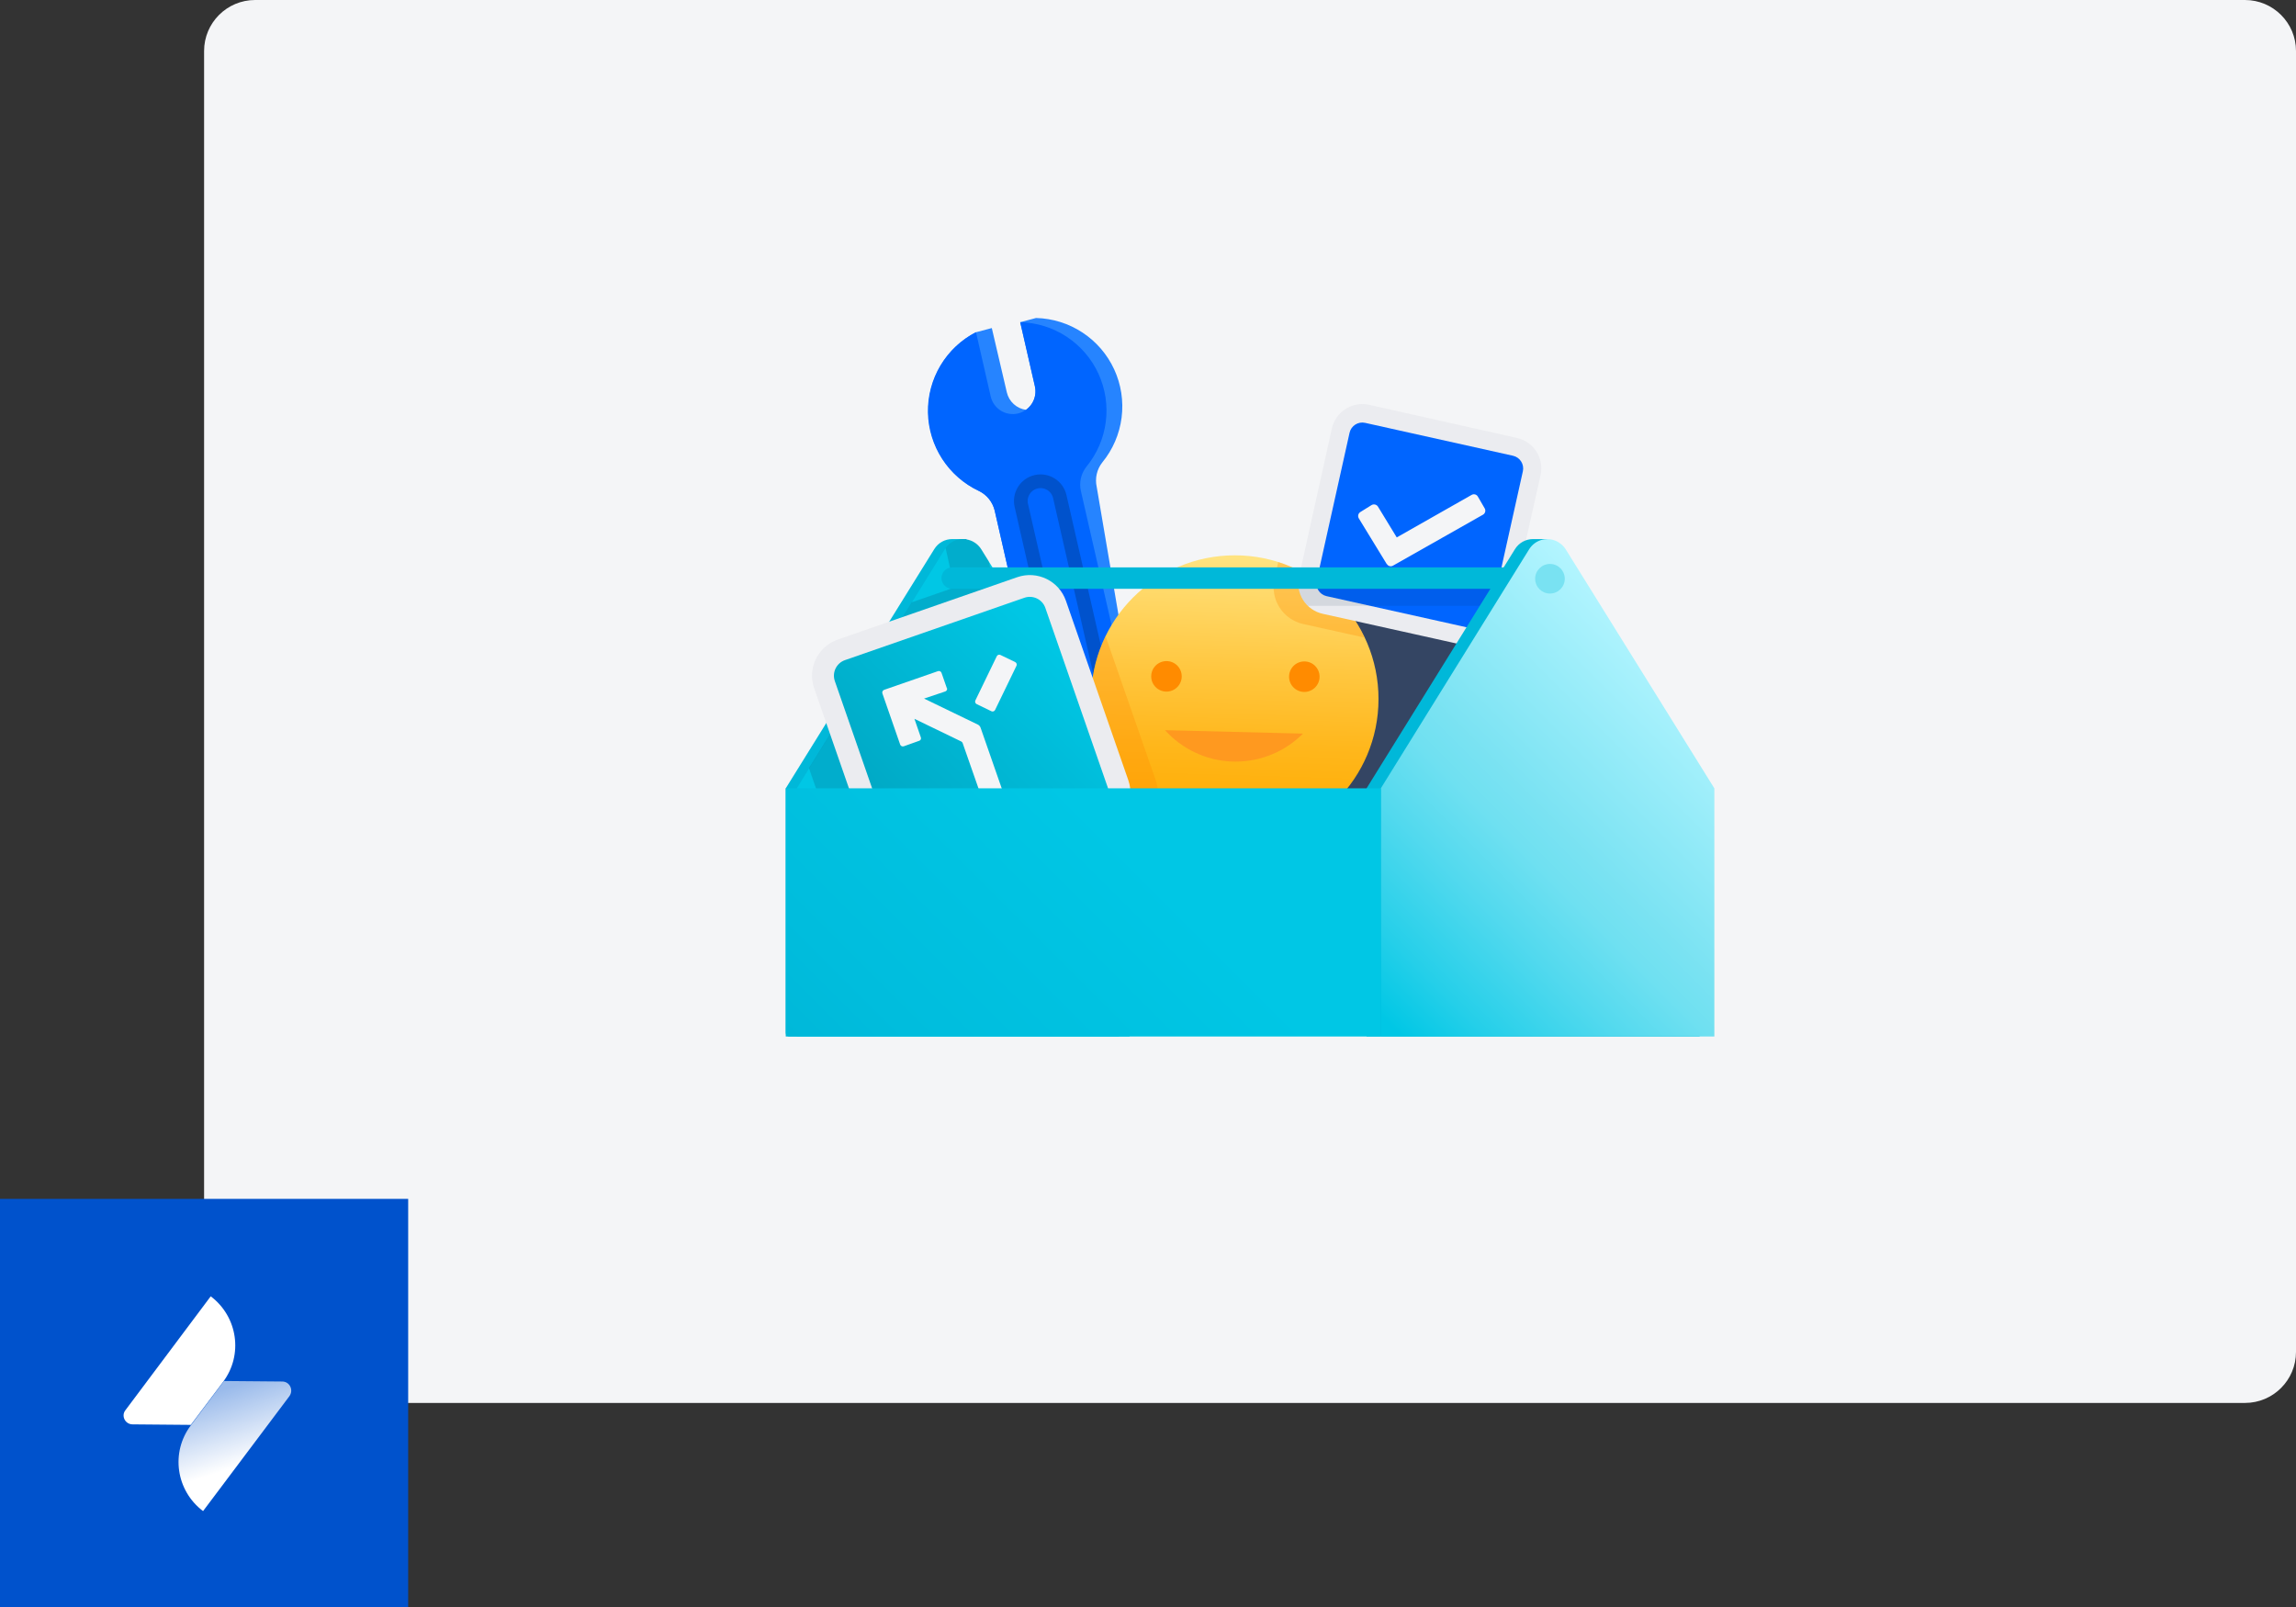<svg width="180" height="126" viewBox="0 0 180 126" fill="none" xmlns="http://www.w3.org/2000/svg">
<rect x="0" y="0" width="180" height="126" fill="#333333" stroke="none"/>
<path d="M16 4C16 1.791 17.791 0 20 0H176C178.209 0 180 1.791 180 4V106C180 108.209 178.209 110 176 110H20C17.791 110 16 108.209 16 106V4Z" fill="#F4F5F7"/>
<g clip-path="url(#clip0)">
<path opacity="0.7" d="M104.327 64.644C103.578 64.63 102.865 64.321 102.344 63.783C101.823 63.246 101.535 62.524 101.545 61.775V61.775L101.761 48.099C101.773 47.353 102.079 46.642 102.613 46.12C103.147 45.599 103.866 45.31 104.613 45.317L118.297 45.534C118.668 45.537 119.033 45.614 119.374 45.759C119.715 45.905 120.023 46.116 120.281 46.381C120.54 46.646 120.744 46.959 120.881 47.303C121.018 47.648 121.085 48.015 121.079 48.385V48.385L120.871 62.061C120.86 62.809 120.552 63.522 120.016 64.043C119.48 64.565 118.759 64.853 118.011 64.843L104.327 64.644Z" fill="#EBECF0"/>
<path d="M103.396 48.126L103.191 61.809C103.181 62.46 103.701 62.995 104.352 63.005L118.035 63.211C118.686 63.22 119.221 62.701 119.231 62.05L119.436 48.367C119.446 47.716 118.926 47.18 118.276 47.17L104.592 46.965C103.942 46.955 103.406 47.475 103.396 48.126Z" fill="#344563"/>
<path d="M81.221 24.933L79.982 25.263L81.135 30.298C81.213 30.639 81.188 30.994 81.065 31.321C80.942 31.648 80.725 31.931 80.441 32.135C80.081 32.087 79.743 31.93 79.474 31.685C79.205 31.441 79.016 31.12 78.933 30.766L77.755 25.722L76.515 26.051C75.703 26.473 74.982 27.052 74.394 27.754C73.806 28.456 73.363 29.268 73.091 30.142C72.819 31.017 72.722 31.936 72.807 32.848C72.892 33.76 73.157 34.646 73.586 35.455C74.283 36.784 75.393 37.852 76.749 38.497C77.055 38.646 77.323 38.861 77.536 39.126C77.749 39.392 77.9 39.7 77.98 40.031L83.085 62.391H83.128H83.171H83.215L83.821 61.923C85.561 60.59 87.449 59.462 89.446 58.56L85.979 38.176C85.905 37.843 85.906 37.497 85.982 37.164C86.059 36.831 86.209 36.519 86.421 36.252C87.243 35.247 87.765 34.032 87.93 32.745C88.095 31.457 87.895 30.149 87.353 28.97C86.811 27.791 85.949 26.787 84.865 26.074C83.781 25.36 82.519 24.965 81.221 24.933V24.933Z" fill="#2684FF"/>
<path d="M76.749 38.497C77.055 38.646 77.323 38.861 77.536 39.126C77.748 39.392 77.9 39.7 77.98 40.031L83.085 62.391C83.284 62.226 83.492 62.07 83.691 61.923C85.434 60.585 87.328 59.456 89.333 58.56L84.74 38.505C84.663 38.172 84.663 37.826 84.74 37.493C84.817 37.159 84.968 36.848 85.182 36.581C86.003 35.576 86.526 34.361 86.691 33.074C86.855 31.787 86.656 30.479 86.114 29.299C85.572 28.12 84.71 27.117 83.626 26.403C82.542 25.689 81.279 25.294 79.982 25.263L81.135 30.298C81.236 30.756 81.153 31.236 80.903 31.634C80.653 32.031 80.257 32.314 79.8 32.421V32.421C79.572 32.474 79.337 32.481 79.106 32.443C78.876 32.404 78.655 32.32 78.457 32.196C78.259 32.072 78.088 31.91 77.952 31.72C77.817 31.53 77.72 31.314 77.668 31.087L76.515 26.043C75.36 26.635 74.395 27.539 73.729 28.653C73.062 29.767 72.722 31.045 72.746 32.343C72.771 33.64 73.159 34.905 73.867 35.993C74.574 37.081 75.573 37.948 76.749 38.497V38.497Z" fill="#0065FF"/>
<path d="M83.085 38.941C82.894 38.105 82.064 37.583 81.231 37.773C80.399 37.964 79.878 38.795 80.069 39.63L84.049 57.035C84.24 57.87 85.07 58.392 85.903 58.202C86.736 58.011 87.256 57.18 87.065 56.345L83.085 38.941Z" stroke="#0052CC" stroke-width="1.075" stroke-miterlimit="10"/>
<path d="M96.804 66.074C103.026 66.074 108.071 61.03 108.071 54.807C108.071 48.585 103.026 43.541 96.804 43.541C90.582 43.541 85.537 48.585 85.537 54.807C85.537 61.03 90.582 66.074 96.804 66.074Z" fill="url(#paint0_linear)"/>
<path opacity="0.3" d="M86.673 49.876C85.513 52.26 85.231 54.976 85.876 57.547C86.521 60.118 88.052 62.38 90.2 63.933C90.487 63.542 90.674 63.086 90.745 62.606C90.816 62.126 90.769 61.635 90.607 61.177L86.673 49.876Z" fill="#FF8B00"/>
<path opacity="0.3" d="M102.151 48.923L106.987 49.997C106.326 48.596 105.383 47.347 104.217 46.327C103.05 45.307 101.687 44.538 100.21 44.069L99.915 45.404C99.747 46.167 99.888 46.965 100.307 47.625C100.726 48.284 101.389 48.751 102.151 48.923V48.923Z" fill="#FF8B00"/>
<path d="M91.448 54.227C92.109 54.227 92.644 53.691 92.644 53.031C92.644 52.37 92.109 51.835 91.448 51.835C90.787 51.835 90.252 52.37 90.252 53.031C90.252 53.691 90.787 54.227 91.448 54.227Z" fill="#FF8B00"/>
<path d="M102.255 54.253C102.916 54.253 103.451 53.717 103.451 53.057C103.451 52.396 102.916 51.861 102.255 51.861C101.595 51.861 101.059 52.396 101.059 53.057C101.059 53.717 101.595 54.253 102.255 54.253Z" fill="#FF8B00"/>
<path d="M91.335 57.251C91.99 57.979 92.781 58.57 93.665 58.991C94.548 59.412 95.506 59.655 96.483 59.706C97.46 59.756 98.438 59.614 99.36 59.286C100.282 58.959 101.13 58.453 101.857 57.797C101.958 57.712 102.054 57.619 102.143 57.52L91.335 57.251Z" fill="#FF991F"/>
<path d="M103.694 48.125C103.062 47.984 102.512 47.599 102.165 47.053C101.817 46.507 101.7 45.845 101.839 45.213L104.413 33.6C104.554 32.968 104.94 32.417 105.485 32.068C106.031 31.719 106.692 31.6 107.325 31.737L118.921 34.337C119.235 34.406 119.532 34.537 119.795 34.722C120.058 34.906 120.282 35.141 120.454 35.412C120.627 35.684 120.744 35.986 120.799 36.303C120.854 36.619 120.846 36.944 120.776 37.257L118.176 48.836C118.036 49.455 117.662 49.996 117.132 50.345C116.602 50.694 115.957 50.825 115.333 50.708L103.694 48.125Z" fill="#EBECF0"/>
<path d="M105.802 33.931L103.224 45.521C103.101 46.072 103.449 46.619 104 46.742L115.59 49.319C116.141 49.442 116.688 49.095 116.81 48.543L119.388 36.953C119.511 36.402 119.163 35.855 118.612 35.733L107.022 33.155C106.471 33.032 105.924 33.38 105.802 33.931Z" fill="#0065FF"/>
<path d="M108.721 44.234L106.528 40.646C106.479 40.565 106.463 40.468 106.484 40.376C106.505 40.284 106.561 40.204 106.641 40.152L107.533 39.597C107.616 39.551 107.713 39.538 107.804 39.561C107.896 39.583 107.976 39.64 108.027 39.719V39.719L109.501 42.137L115.377 38.8C115.418 38.777 115.463 38.762 115.509 38.757C115.556 38.752 115.603 38.755 115.648 38.768C115.693 38.781 115.735 38.803 115.772 38.832C115.809 38.861 115.839 38.898 115.862 38.939V38.939L116.399 39.866C116.444 39.948 116.456 40.044 116.432 40.135C116.407 40.225 116.349 40.303 116.269 40.351V40.351L109.215 44.347C109.175 44.371 109.131 44.388 109.085 44.395C109.039 44.403 108.991 44.401 108.946 44.389C108.901 44.378 108.858 44.358 108.821 44.33C108.784 44.301 108.753 44.266 108.729 44.225L108.721 44.234Z" fill="#F4F5F7"/>
<path opacity="0.1" d="M118.8 46.115H101.813C101.895 46.645 102.151 47.133 102.541 47.501H118.497L118.8 46.115Z" fill="#091E42"/>
<path d="M76.082 43.064C75.998 42.922 75.893 42.793 75.77 42.683V42.267H74.661C74.375 42.265 74.094 42.337 73.844 42.477C73.595 42.617 73.387 42.819 73.239 43.064L61.6 61.81V81.267H87.713V61.81L76.082 43.064Z" fill="#00B8D9"/>
<path d="M88.553 81.267H62.467V61.81L74.071 43.064C74.222 42.822 74.433 42.623 74.682 42.485C74.931 42.346 75.212 42.274 75.497 42.274C75.782 42.274 76.063 42.346 76.312 42.485C76.561 42.623 76.772 42.822 76.923 43.064L88.553 61.81V81.267Z" fill="#00C7E5"/>
<path opacity="0.15" d="M77.755 45.109L77.512 44L76.923 43.055C76.806 42.867 76.653 42.704 76.473 42.575C76.292 42.446 76.088 42.354 75.872 42.305C75.656 42.256 75.432 42.25 75.214 42.288C74.995 42.326 74.787 42.407 74.6 42.527C74.416 42.641 74.257 42.792 74.132 42.969L74.825 46.063L71.48 47.224L63.42 60.224L66.133 68.024C66.394 68.776 66.944 69.394 67.66 69.742C68.377 70.089 69.202 70.139 69.955 69.879V69.879L84.021 64.982C84.393 64.853 84.736 64.653 85.03 64.391C85.324 64.13 85.564 63.813 85.736 63.459C85.907 63.104 86.007 62.72 86.029 62.327C86.052 61.934 85.997 61.54 85.867 61.169V61.169L82.972 52.849L78.162 45.049C78.025 45.061 77.889 45.081 77.755 45.109Z" fill="#091E42"/>
<path d="M74.652 45.326H121.313" stroke="url(#paint1_linear)" stroke-width="1.681" stroke-miterlimit="10" stroke-linecap="round"/>
<path d="M79.748 45.256L65.676 50.148C64.111 50.692 63.284 52.401 63.828 53.965L68.72 68.037C69.264 69.602 70.973 70.429 72.537 69.885L86.609 64.993C88.173 64.449 89.001 62.74 88.457 61.176L83.565 47.104C83.021 45.54 81.312 44.712 79.748 45.256Z" fill="#EBECF0"/>
<path d="M80.308 46.869L66.245 51.758C65.571 51.992 65.215 52.728 65.449 53.402L70.338 67.466C70.572 68.139 71.308 68.496 71.982 68.261L86.046 63.372C86.719 63.138 87.075 62.402 86.841 61.728L81.952 47.665C81.718 46.991 80.982 46.635 80.308 46.869Z" fill="url(#paint2_linear)"/>
<path d="M78.144 51.454L76.467 54.918C76.415 55.025 76.46 55.155 76.568 55.207L77.722 55.766C77.83 55.818 77.96 55.773 78.012 55.665L79.688 52.202C79.74 52.094 79.695 51.965 79.588 51.912L78.433 51.354C78.325 51.301 78.196 51.346 78.144 51.454Z" fill="#F4F5F7"/>
<path d="M74.236 53.975L73.811 52.753C73.792 52.699 73.752 52.655 73.7 52.631C73.648 52.606 73.588 52.604 73.534 52.623L69.313 54.088C69.259 54.108 69.215 54.147 69.189 54.199C69.163 54.251 69.158 54.31 69.175 54.365L70.57 58.378C70.59 58.432 70.629 58.477 70.681 58.503C70.733 58.528 70.792 58.533 70.847 58.517L72.061 58.083C72.088 58.076 72.113 58.062 72.135 58.044C72.156 58.026 72.174 58.004 72.186 57.978C72.198 57.953 72.205 57.925 72.206 57.897C72.207 57.869 72.201 57.841 72.191 57.815L71.688 56.359L75.354 58.135C75.406 58.159 75.447 58.203 75.467 58.257L77.148 63.067C77.171 63.118 77.212 63.16 77.262 63.183C77.313 63.207 77.371 63.212 77.425 63.197L78.639 62.772C78.691 62.751 78.734 62.71 78.758 62.659C78.782 62.607 78.786 62.549 78.769 62.495L76.879 57.069C76.845 56.962 76.771 56.871 76.671 56.818L72.442 54.773L74.097 54.218C74.125 54.21 74.15 54.197 74.172 54.179C74.195 54.161 74.213 54.139 74.227 54.114C74.24 54.089 74.249 54.062 74.252 54.033C74.255 54.005 74.253 53.977 74.245 53.949L74.236 53.975Z" fill="#F4F5F7"/>
<path d="M121.625 43.064C121.538 42.926 121.433 42.801 121.313 42.691V42.267H120.195C119.908 42.265 119.626 42.338 119.375 42.477C119.125 42.617 118.915 42.819 118.765 43.064L107.135 61.81V81.267H133.247V61.81L121.625 43.064Z" fill="#00B8D9"/>
<path d="M134.4 81.267H108.253V61.81L119.883 43.064C119.999 42.876 120.151 42.713 120.331 42.584C120.51 42.455 120.713 42.363 120.928 42.313C121.144 42.263 121.366 42.256 121.584 42.293C121.802 42.33 122.01 42.409 122.197 42.527C122.417 42.663 122.604 42.846 122.743 43.064L134.4 61.81V81.267Z" fill="url(#paint3_linear)"/>
<path d="M61.6 61.81H108.253V81.267H61.877C61.804 81.267 61.733 81.237 61.681 81.185C61.629 81.133 61.6 81.063 61.6 80.989V61.81Z" fill="url(#paint4_linear)"/>
<path d="M121.513 46.539C122.154 46.539 122.674 46.019 122.674 45.378C122.674 44.737 122.154 44.217 121.513 44.217C120.871 44.217 120.351 44.737 120.351 45.378C120.351 46.019 120.871 46.539 121.513 46.539Z" fill="#79E2F2"/>
</g>
<path d="M32 94H0V126H32V94Z" fill="#0052CC"/>
<path d="M17.56 108.28L22.12 108.32C22.72 108.32 23.04 109 22.68 109.48L15.92 118.48C13.8 116.88 13.36 113.88 14.96 111.76L17.56 108.28Z" fill="url(#paint5_linear)"/>
<path d="M14.96 111.72L10.4 111.68C9.8 111.68 9.48 111 9.84 110.56L16.52 101.64C18.64 103.24 19.08 106.24 17.48 108.36L14.96 111.72Z" fill="white"/>
<defs>
<linearGradient id="paint0_linear" x1="104.831" y1="66.538" x2="105.507" y2="43.996" gradientUnits="userSpaceOnUse">
<stop stop-color="#FFAB00"/>
<stop offset="0.14" stop-color="#FFAE07"/>
<stop offset="0.35" stop-color="#FFB71C"/>
<stop offset="0.6" stop-color="#FFC63E"/>
<stop offset="0.89" stop-color="#FFDA6C"/>
<stop offset="1" stop-color="#FFE380"/>
</linearGradient>
<linearGradient id="paint1_linear" x1="-nan" y1="-nan" x2="-nan" y2="-nan" gradientUnits="userSpaceOnUse">
<stop offset="0.16" stop-color="#00B8D9"/>
<stop offset="0.23" stop-color="#20C3E0"/>
<stop offset="0.36" stop-color="#5FD8ED"/>
<stop offset="0.48" stop-color="#8CE8F7"/>
<stop offset="0.57" stop-color="#A9F1FD"/>
<stop offset="0.62" stop-color="#B3F5FF"/>
</linearGradient>
<linearGradient id="paint2_linear" x1="75.097" y1="74.117" x2="90.971" y2="58.331" gradientUnits="userSpaceOnUse">
<stop stop-color="#00A3BF"/>
<stop offset="1" stop-color="#00C7E5"/>
</linearGradient>
<linearGradient id="paint3_linear" x1="108.123" y1="81.137" x2="134.495" y2="54.755" gradientUnits="userSpaceOnUse">
<stop offset="0.03" stop-color="#00C7E5"/>
<stop offset="0.16" stop-color="#25CFE9"/>
<stop offset="0.35" stop-color="#52D9EE"/>
<stop offset="0.49" stop-color="#6FE0F1"/>
<stop offset="0.57" stop-color="#79E2F2"/>
<stop offset="1" stop-color="#B3F5FF"/>
</linearGradient>
<linearGradient id="paint4_linear" x1="68.481" y1="87.983" x2="101.458" y2="55.007" gradientUnits="userSpaceOnUse">
<stop stop-color="#00B8D9"/>
<stop offset="0.15" stop-color="#00BDDD"/>
<stop offset="0.63" stop-color="#00C7E5"/>
</linearGradient>
<linearGradient id="paint5_linear" x1="17.388" y1="108.938" x2="19.309" y2="114.746" gradientUnits="userSpaceOnUse">
<stop stop-color="white" stop-opacity="0.6"/>
<stop offset="1" stop-color="white"/>
</linearGradient>
<clipPath id="clip0">
<rect width="72.765" height="56.333" fill="white" transform="translate(61.6 24.933)"/>
</clipPath>
</defs>
</svg>

